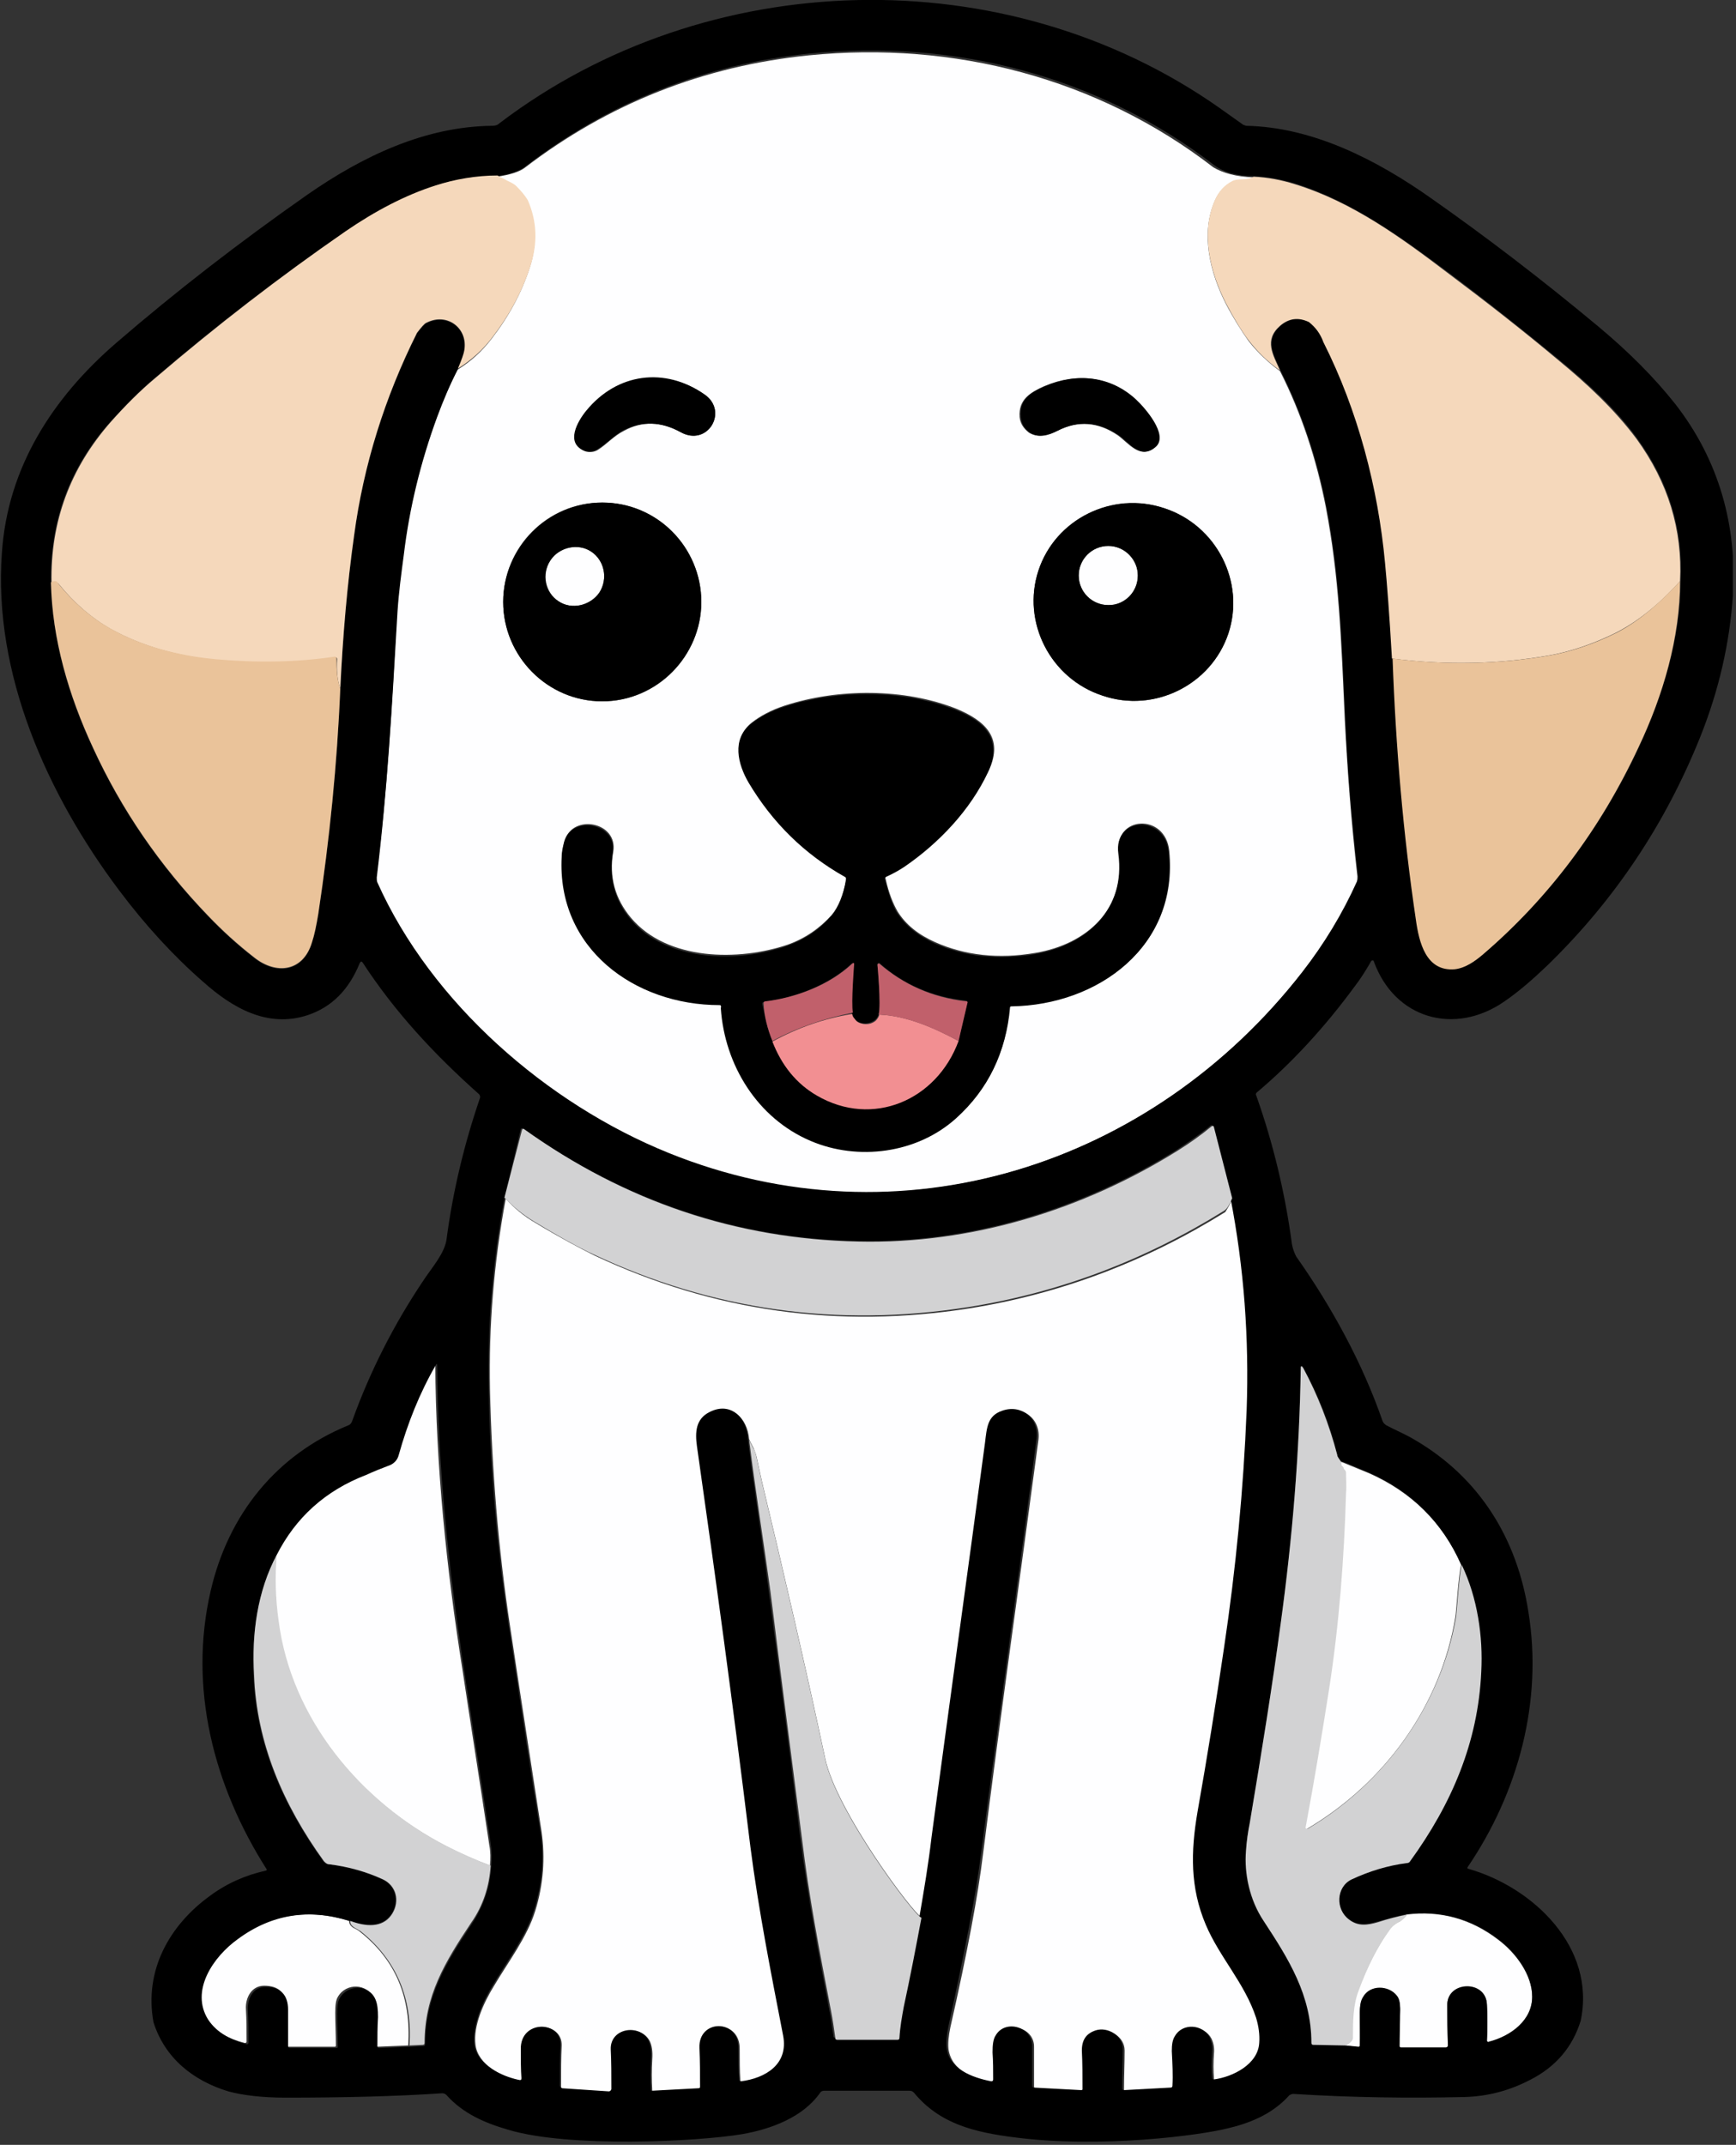 <svg width="276" height="341" viewBox="0 0 276 341" fill="none" xmlns="http://www.w3.org/2000/svg">
<rect x="0" y="0" width="276" height="341" fill="#333333" stroke="none"/>
<g clip-path="url(#clip0_33_1087)">
<path d="M199.3 28.2C198.8 28.5 198.2 28.6 197.6 28.6C196.8 28.6 196.3 28.7 195.9 28.9C194.7 29.5 193.8 30.5 193.2 31.8C190.8 37.1 192.4 43.4 194.9 48.3C196.1 50.6 197.3 52.5 198.5 54.2C199.9 56 201.6 57.6 203.5 59C206.9 65.7 209.3 73 210.8 80.7C212.9 91.8 213.2 101.2 213.8 114.4C214.2 122.2 214.8 130.5 215.8 139.3C215.8 139.6 215.8 139.9 215.7 140.2C213.4 145.3 210.5 150.1 207 154.6C183 185.4 143 198.3 106.2 183.4C86.9 175.6 68.5 159.6 59.9 140.4C59.8 140.1 59.7 139.9 59.8 139.6C61.6 125.5 62.3 112.7 63.1 97.3C63.3 94.3 63.7 91.2 64.1 88.3C65 80.8 66.8 73.5 69.4 66.4C70.4 63.7 71.5 61.2 72.7 58.8C74.8 57.5 76.6 55.9 78.2 53.8C80.9 50.3 82.9 46.6 84.2 42.6C85.4 38.9 85.3 35.3 83.8 32C83.3 31.2 82.7 30.5 82 29.8C81.7 29.5 81.2 29.2 80.5 28.9C80 28.7 79.5 28.4 79 28.1C81.1 27.8 82.6 27.3 83.4 26.7C96.7 16.5 111.8 10.5 128.6 8.8C151.6 6.5 174.5 12.4 192.9 26.6C194.4 27.5 196.5 28.1 199.3 28.2ZM168.1 68.5C171.4 66.8 174.6 67.1 177.7 69.2C179.4 70.4 181.3 73.2 183.6 71C185.6 69.1 181.8 64.8 180.4 63.5C176.4 59.8 171.2 59.2 166 61.4C163.8 62.4 161.9 63.5 162.1 66.3C162.2 67.3 162.7 68.1 163.6 68.8C165.1 69.7 166.7 69.1 168.1 68.5ZM108.2 68.7C112.5 71.1 115.8 65.4 112.1 62.8C105.8 58.4 98.2 59.4 93.3 65.4C91.9 67.1 90 70.4 92.9 71.7C93.6 72 94.5 71.9 95.1 71.5C96.5 70.6 97.6 69.3 99.2 68.5C102.1 66.9 105.1 67 108.2 68.7ZM111.5 95.7C111.5 87.1 104.4 79.9 95.7 79.9C87 79.9 80 87 80 95.7C80 104.4 87.1 111.5 95.8 111.5C104.5 111.5 111.5 104.3 111.5 95.7ZM195.3 100.7C198 92.5 193.4 83.5 185.1 80.8C176.8 78.1 167.8 82.5 165.1 90.7C162.4 98.9 167 107.9 175.3 110.6C183.5 113.4 192.5 108.9 195.3 100.7ZM114.7 160.1C115.3 169.2 120.5 177.7 129 181.2C136.6 184.4 145.9 183.2 152.1 177.6C157.1 173 160 167.2 160.6 160.1C160.6 159.9 160.7 159.9 160.9 159.8C174.8 159.6 187.4 150.4 185.9 135.3C185.3 129.2 177.1 129.7 177.9 135.5C179.1 144.4 172.9 150.1 164.6 151.5C158.8 152.5 153.4 151.9 148.7 149.8C146 148.6 144 147 142.7 144.9C142 143.7 141.3 142 140.8 139.7C140.7 139.5 140.8 139.3 141 139.2C142 138.8 143 138.2 143.9 137.6C149.2 133.9 154.3 128.6 157.2 122.5C159.7 117.2 156.4 114.5 152.1 112.7C143.8 109.4 133.3 109.4 124.7 112.2C122.6 112.9 120.9 113.8 119.5 114.9C116.4 117.4 117.4 121.4 119.1 124.2C122.9 130.6 128 135.6 134.4 139.2C134.6 139.3 134.6 139.4 134.6 139.6C134.1 142.2 133.3 144.2 132.2 145.5C130.3 147.6 128 149.2 125.2 150.2C117.5 152.8 106.1 152.8 100.3 145.9C97.8 142.9 96.8 139.4 97.5 135.4C98.3 130.7 91.1 129.3 89.8 133.6C89.6 134.4 89.4 135.2 89.4 136C88.6 150.6 101 159.6 114.5 159.6C114.6 159.8 114.7 159.9 114.7 160.1Z" fill="#FEFEFF"/>
<path d="M88.8 95.6C86.7 94.2 86.1 91.3 87.5 89.1C88.9 86.9 91.9 86.3 94 87.7C96.1 89.1 96.7 92 95.3 94.2C93.8 96.3 90.9 97 88.8 95.6Z" fill="#FEFEFF"/>
<path d="M180.9 91.5C180.9 94.1 178.8 96.2 176.2 96.2C173.6 96.2 171.5 94.1 171.5 91.5C171.5 88.9 173.6 86.8 176.2 86.8C178.8 86.8 180.9 89 180.9 91.5Z" fill="#FEFEFF"/>
<path d="M195.9 190.5C198.1 201.7 198.9 213 198.5 224.4C198 236.9 196.8 249.5 194.9 262.2C193.6 271.1 192.2 279.7 190.7 288.2C189.6 294.5 189.5 300.3 192 306.2C194.2 311.4 198.2 315.6 200 321C200.4 322.3 200.6 323.6 200.5 325C200.3 328.4 196.2 330.3 193.3 330.8C193.1 330.8 193 330.7 193 330.5C192.9 329.2 192.9 327.9 193 326.5C193.1 325.5 192.9 324.7 192.6 324.1C191.5 322 188.3 321.8 187.1 323.9C186.7 324.5 186.6 325.3 186.6 326.3C186.7 328.3 186.7 330.1 186.7 331.8C186.7 332 186.6 332.1 186.4 332.1L179 332.5C178.8 332.5 178.7 332.4 178.7 332.2C178.7 330.1 178.8 328 178.8 326C178.8 323.8 176.4 322.4 174.5 323C173 323.5 172.3 324.6 172.3 326.2C172.4 328.3 172.4 330.3 172.4 332.3C172.4 332.5 172.3 332.5 172.2 332.5L164.7 332.1C164.5 332.1 164.5 332 164.4 331.8C164.4 330 164.4 327.9 164.4 325.5C164.5 322.3 160.1 321.2 158.6 323.8C158.2 324.5 158.1 325.4 158.1 326.5C158.2 327.9 158.2 329.4 158.2 330.8C158.2 331 158.1 331.1 157.9 331.1C154.8 330.6 151.3 329.2 150.8 325.8C150.7 324.9 150.8 323.7 151.1 322.3C153.8 310.4 155.5 301.3 156.3 294.7C159.1 272.4 162.2 250.7 165.1 228.9C165.5 225.6 162.7 223.4 159.6 224.5C157.3 225.3 157.2 227.1 156.9 229.6C154 250.5 151.2 271.4 148.4 292.3C147.8 296.6 147.2 300.7 146.5 304.8C145.4 304.5 133 288 131.2 279.6C128 264.6 124.6 250 121.2 235.8C120.9 234.5 120.6 233.1 120.3 231.7C120.2 231.2 120 230.7 119.8 230.2C119.6 229.8 119.3 229.3 119.1 228.8C118.8 225.4 116.3 223 113 224.6C110.8 225.7 110.7 227.8 111 230C114 251.1 116.6 270 119.5 293.7C120.7 303.7 122.8 313.9 124.7 323.7C125.6 328.2 121.9 330.5 118 331C117.8 331 117.7 330.9 117.7 330.7C117.6 329.2 117.6 327.5 117.6 325.8C117.7 321 111.2 321.1 111.4 325.7C111.5 328 111.5 330 111.5 331.9C111.5 332 111.4 332.1 111.3 332.1L103.8 332.5C103.7 332.5 103.7 332.4 103.7 332.4C103.6 330.7 103.6 329.1 103.7 327.4C103.8 326.1 103.6 325.1 103.3 324.5C101.9 321.8 97.2 322.5 97.3 325.9C97.3 327.9 97.4 330 97.4 332.2C97.4 332.4 97.2 332.6 97 332.6L89.5 332.1C89.3 332.1 89.2 331.9 89.2 331.7C89.2 329.4 89.2 327.2 89.3 325.2C89.4 321.3 82.9 321.2 83 325.9C83 327.6 83.1 329.1 83.1 330.5C83.1 330.7 83 330.8 82.8 330.8C79.8 330.2 76 328.3 75.6 325.1C75.2 322.1 76.9 318.4 78.5 315.8C80.8 311.9 83.8 308 85.1 303.8C86.4 299.6 86.7 295.4 86.1 291.2C84.5 280.8 82.8 269.9 81.1 258.6C79.2 246.1 78.2 233.5 77.9 220.9C77.7 210.9 78.5 200.8 80.4 190.6C81.7 192 83.2 193.3 85.1 194.4C88.9 196.7 92.1 198.4 94.5 199.6C113.4 208.5 133.3 211.3 154.2 208C168.6 205.7 182.1 200.6 194.8 192.7C195.1 192.2 195.6 191.5 195.9 190.5Z" fill="#FEFEFF"/>
<path d="M77.9 296.6C75.5 295.7 73.2 294.7 70.9 293.5C57.3 286.5 46.2 273.3 44.2 257.7C43.7 254.2 43.7 250.7 43.9 247.2C47 241.3 51.6 236.9 57.9 234.2C59.2 233.6 60.5 233.1 61.8 232.6C62.5 232.3 62.9 231.8 63.1 231C64.5 225.9 66.5 221.2 69 216.7C69.1 216.4 69.2 216.5 69.2 216.8C69.3 233.1 71 249.5 73.5 265.3C74.9 274.6 76.4 284 77.8 293.4C78 294.4 78 295.5 77.9 296.6Z" fill="#FEFEFF"/>
<path d="M213.2 232.4C214.7 233 216.1 233.6 217.6 234.2C224.4 237.2 229.4 242.1 232.3 248.8C231.9 250.2 231.5 256.5 231.4 257C229.1 271.1 220.2 283.4 207.9 290.7C207.6 290.9 207.5 290.8 207.5 290.4C208.9 282.9 210.1 275.6 211.2 268.6C212.8 258.3 213.6 247.8 213.9 237.4C213.9 236.3 213.9 235.2 213.9 234.1C213.9 233.9 213.8 233.8 213.7 233.7C213.6 233.6 213.5 233.4 213.5 233.3C213.5 233.3 213.4 233.2 213.2 233C213.2 232.8 213.2 232.6 213.2 232.4Z" fill="#FEFEFF"/>
<path d="M55.5 305.4C55.5 305.8 55.7 306.2 56.2 306.5C56.8 306.8 57.1 307 57.2 307.1C62.9 311.6 65.4 317.6 64.9 325.2L60 325.4C59.8 325.4 59.7 325.3 59.7 325.1C59.7 323.7 59.7 322.2 59.8 320.5C59.9 319.3 59.7 318.4 59.4 317.7C58.4 315.3 55 315.2 53.7 317.5C53.4 318 53.3 318.8 53.3 320C53.3 321.7 53.4 323.5 53.4 325.2C53.4 325.4 53.3 325.4 53.2 325.4H45.8C45.6 325.4 45.5 325.3 45.5 325.1C45.5 323.3 45.5 321.3 45.5 319.3C45.5 316.9 44.4 315.7 42 315.7C40 315.7 39 317.6 39.1 319.4C39.2 321.2 39.2 322.9 39.2 324.6C39.2 324.7 39.1 324.8 39 324.8C39 324.8 39 324.8 38.9 324.8C36.5 324.2 34.1 323 32.8 320.9C29.9 316.3 33.6 310.9 37.5 308.1C43.1 304.3 49.1 303.4 55.5 305.4Z" fill="#FEFEFF"/>
<path d="M213.9 325.2C214.6 324.8 215 324.4 215 324C215 321.5 215 318.8 215.9 316.5C217.3 312.8 218.9 309.6 220.8 306.9C221.2 306.3 221.8 305.8 222.5 305.5C222.7 305.4 223.6 304.6 223.6 304.4C229 303.7 233.9 305.1 238.2 308.4C241 310.5 243.6 314 243.6 317.5C243.6 321.4 240.2 323.8 236.7 324.7C236.5 324.7 236.4 324.6 236.4 324.5C236.5 322.5 236.5 320.6 236.4 318.8C236.3 314.8 230 315 230.1 318.9C230.1 321.1 230.2 323.2 230.2 325.3C230.2 325.4 230.1 325.6 229.9 325.6H222.7C222.6 325.6 222.5 325.5 222.5 325.4C222.5 323.8 222.5 321.8 222.6 319.5C222.6 318.6 222.4 317.9 222.1 317.4C220.8 315.7 217.8 315.6 216.7 317.6C216.4 318.2 216.2 319 216.2 320C216.2 321.8 216.3 323.6 216.2 325.3C216.2 325.4 216.1 325.5 216 325.5L213.9 325.2Z" fill="#FEFEFF"/>
<path d="M251.3 321.3C250 325.5 247.3 328.6 243.4 330.6C240 332.4 236.5 333.3 232.8 333.4C224.1 333.6 215.1 333.5 205.6 332.9C205.4 332.9 205.2 333 205 333.1C202.5 335.9 199.2 337.4 195.5 338.3C191 339.5 174.9 341.6 161.2 339.8C155 339 149.4 337.7 145.3 332.7C145.1 332.5 144.9 332.4 144.6 332.4H131C130.8 332.4 130.5 332.5 130.4 332.7C127.7 336.6 122.6 338.5 118 339.3C110.9 340.5 90.4 341.5 80.8 338.6C77 337.5 73.6 336 71 333.1C70.8 332.9 70.6 332.8 70.3 332.8C62.8 333.3 54.5 333.5 45.4 333.5C41.6 333.5 38.5 333.1 36.3 332.5C30.7 330.8 26.2 327.2 24.4 321.5C22.9 313.3 26.9 306.1 33.4 301.4C36.1 299.4 39.1 298.1 42.3 297.4L42.4 297.3C42.4 297.3 42.4 297.3 42.4 297.2C34 284 29.9 268.4 33.5 252.9C36.3 240.8 43.9 231.3 55.4 226.6C55.7 226.5 55.9 226.2 56 225.9C58.8 218.1 62.6 210.6 67.3 203.6C68.6 201.6 70.7 199.3 71 197C72 189.4 73.8 181.9 76.3 174.6C76.4 174.4 76.3 174.2 76.2 174C69 167.6 62.8 160.9 57.7 153.1C57.5 152.8 57.4 152.8 57.2 153.1C55.5 157.3 52.8 160.1 48.9 161.4C42.5 163.5 36.9 160.2 32.3 156.1C27.6 152 23.1 147.1 18.9 141.5C7.5 126.3 -1.1 107.1 0.3 87.9C1.2 74.4 8.3 63.3 18.5 54.5C28 46.3 38.1 38.5 48.8 31C57.7 24.8 67.6 20.1 78.3 20C78.7 20 79.1 19.9 79.4 19.6C112.4 -5.5 159.9 -6.7 193.8 17.1C195.1 18 196.3 18.9 197.6 19.8C197.7 19.9 197.9 19.9 198.1 20C208.8 20.2 219 25.5 227.5 31.5C236.2 37.6 245.1 44.4 254.1 51.9C258.9 55.9 263 60 266.4 64.3C273.3 73.2 276.2 83.6 275.5 94.7C275 102.2 273.3 109.7 270.3 117.2C264.8 130.9 256.8 143 246 153.5C243.7 155.7 241.4 157.7 239.2 159.2C231.3 164.7 221.7 162 218.4 152.8C218.4 152.7 218.3 152.7 218.2 152.7C218.1 152.7 218.1 152.7 218 152.8C217.2 154.2 216.4 155.5 215.4 156.8C210.7 163.2 205.5 168.9 199.8 173.7C199.7 173.8 199.6 174 199.7 174.1C202.4 181.7 204.3 189.6 205.4 197.8C205.5 198.4 205.8 199.3 206.1 199.8C211.8 207.9 216.6 216.7 219.8 225.9C219.9 226.2 220.1 226.4 220.4 226.6C221.9 227.4 223.4 228 224.9 228.9C235.2 234.9 241.2 244.6 243 256.3C245.3 270.5 241.4 285 233.3 296.9C233.3 297 233.3 297.1 233.4 297.1C243.7 300 253.8 309.6 251.3 321.3ZM79 28C75.5 28 72.2 28.5 69.1 29.6C64.4 31.2 59.6 33.6 54.8 36.9C44.4 44 34.3 51.8 24.6 60.1C22.2 62.1 19.9 64.5 17.5 67.1C11 74.4 7.9 83 8.1 92.7C8.3 101.7 10.9 110.7 14.8 119C19.3 128.8 25.4 137.7 33.1 145.7C35.3 148 37.7 150.2 40.4 152.3C43.9 155.1 48.2 154.6 49.6 149.9C50 148.7 50.3 147.2 50.6 145.4C52.4 133.5 53.6 121.5 54.1 109.6C54.5 101.1 55.2 93 56.3 85.2C57.8 73.9 61.2 63.2 66.3 53C67 52.1 67.5 51.5 67.8 51.4C71.1 49.7 74.5 52.3 73.8 55.9C73.7 56.4 73.4 57.3 72.8 58.7C71.6 61 70.5 63.6 69.5 66.3C66.9 73.4 65.1 80.7 64.2 88.2C63.8 91.2 63.4 94.2 63.2 97.2C62.3 112.7 61.6 125.4 59.9 139.5C59.9 139.8 59.9 140.1 60 140.3C68.6 159.5 87 175.5 106.3 183.3C143.1 198.2 183.1 185.4 207.1 154.5C210.6 150 213.5 145.2 215.8 140.1C215.9 139.8 216 139.5 215.9 139.2C214.9 130.4 214.2 122.1 213.9 114.3C213.3 101.2 213 91.7 210.9 80.6C209.4 72.9 207 65.7 203.6 58.9C202.5 56.4 201 54.1 203.6 51.8C205 50.6 206.5 50.4 208.2 51.2C209.2 52 210 53.1 210.6 54.3C216 65.3 219.2 77.6 220.4 89.4C220.7 92.6 221.1 97.7 221.5 104.6C222 118.7 223.2 132.5 225.2 146.1C225.7 149.7 226.9 154.4 231.4 154C233 153.9 234.6 152.8 235.8 151.7C246.2 142.8 254.5 131.8 260.6 118.7C264.4 110.5 267.2 101.3 267.2 92.3C267.6 84.1 265.3 76.6 260.3 69.7C256.9 65 252.5 61 247.9 57.2C242.2 52.5 236.4 47.9 230.4 43.4C222.9 37.8 215.1 32.1 206 29.2C203.7 28.5 201.5 28.1 199.4 28C196.7 28 194.6 27.4 193.1 26.3C174.7 12.1 151.8 6.2 128.8 8.5C112 10.2 96.9 16.2 83.6 26.4C82.6 27.2 81.1 27.7 79 28ZM80.2 190.5C78.3 200.7 77.5 210.8 77.7 220.8C77.9 233.4 79 246 80.9 258.5C82.6 269.8 84.2 280.7 85.9 291.1C86.6 295.3 86.2 299.5 84.9 303.7C83.6 307.9 80.6 311.8 78.3 315.7C76.7 318.3 75.1 322 75.4 325C75.8 328.2 79.6 330.1 82.6 330.7C82.8 330.7 82.9 330.7 82.9 330.4C82.8 329 82.8 327.5 82.8 325.8C82.7 321.1 89.2 321.2 89.1 325.1C89 327.1 89 329.3 89 331.6C89 331.8 89.2 331.9 89.3 332L96.8 332.5C97 332.5 97.2 332.3 97.2 332.1C97.2 329.9 97.2 327.8 97.1 325.8C97 322.4 101.7 321.7 103.1 324.4C103.4 325.1 103.6 326 103.5 327.3C103.4 329 103.4 330.6 103.5 332.3C103.5 332.4 103.6 332.4 103.6 332.4L111.1 332C111.2 332 111.3 331.9 111.3 331.8C111.3 330 111.3 327.9 111.2 325.6C111 321 117.5 320.9 117.4 325.7C117.4 327.4 117.4 329 117.5 330.6C117.5 330.8 117.6 330.9 117.8 330.9C121.7 330.4 125.4 328.2 124.5 323.6C122.6 313.8 120.6 303.7 119.3 293.6C116.4 269.9 113.8 251 110.8 229.9C110.5 227.7 110.6 225.6 112.8 224.5C116.1 222.8 118.7 225.3 118.9 228.7C119.9 236.8 121.2 244.9 122.2 252.8C123.9 265.7 125.6 278.8 127.2 292C128.4 301.2 130 309.9 131.8 319.3C132.1 320.8 132.3 322.3 132.5 323.7C132.5 323.9 132.6 324 132.8 324H142.4C142.6 324 142.7 323.9 142.7 323.7C142.8 322 143 320.4 143.4 318.7C144.4 314.1 145.3 309.4 146.2 304.6C146.9 300.5 147.6 296.4 148.1 292.1C150.9 271.2 153.8 250.3 156.6 229.4C156.9 226.9 157 225.1 159.3 224.3C162.3 223.2 165.2 225.4 164.8 228.7C162 250.5 158.9 272.2 156 294.5C155.2 301 153.4 310.2 150.8 322.1C150.5 323.5 150.4 324.7 150.5 325.6C150.9 328.9 154.5 330.3 157.6 330.9C157.8 330.9 157.9 330.8 157.9 330.6C157.9 329.2 157.9 327.7 157.8 326.3C157.8 325.1 157.9 324.2 158.3 323.6C159.8 321 164.1 322.2 164.1 325.3C164.1 327.7 164.1 329.8 164.1 331.6C164.1 331.8 164.2 331.9 164.4 331.9L171.9 332.3C172.1 332.3 172.1 332.2 172.1 332.1C172.1 330.1 172.1 328 172 326C172 324.3 172.7 323.3 174.2 322.8C176.1 322.2 178.5 323.6 178.5 325.8C178.5 327.8 178.4 329.9 178.4 332C178.4 332.2 178.5 332.3 178.7 332.3L186.1 331.9C186.3 331.9 186.4 331.8 186.4 331.6C186.5 329.9 186.4 328.1 186.3 326.1C186.3 325.1 186.4 324.3 186.8 323.7C188 321.6 191.2 321.8 192.3 323.9C192.6 324.5 192.8 325.3 192.7 326.3C192.6 327.7 192.6 329 192.7 330.3C192.7 330.5 192.8 330.6 193 330.6C196 330.2 200 328.2 200.2 324.8C200.3 323.5 200.1 322.1 199.7 320.8C197.9 315.3 193.9 311.2 191.7 306C189.2 300.1 189.3 294.4 190.4 288C191.9 279.5 193.3 270.9 194.6 262C196.5 249.3 197.7 236.7 198.2 224.2C198.6 212.8 197.8 201.6 195.6 190.3L192.8 179.1C192.8 179 192.7 178.9 192.6 178.9C192.5 178.9 192.5 178.9 192.4 179C190.7 180.4 188.9 181.6 187.1 182.8C171.9 192.3 154.1 197.7 136.3 197.3C117 196.9 99.3 190.9 83.1 179.4C83 179.3 82.9 179.4 82.8 179.5L80.2 190.5ZM44 247.2C41 252.9 40 259.7 40.3 266.3C40.7 277.1 44.9 286.9 51.4 295.9C51.6 296.2 51.9 296.4 52.3 296.4C55.4 296.8 58.2 297.6 60.8 298.8C62.9 299.8 63.5 302.2 62.3 304.2C61.1 306.1 58.8 306.5 55.6 305.4C49.2 303.4 43.2 304.3 37.8 308.3C33.9 311.1 30.2 316.5 33.1 321.1C34.5 323.2 36.8 324.4 39.2 325C39.2 325 39.2 325 39.3 325C39.4 325 39.5 324.9 39.5 324.8C39.5 323.1 39.5 321.4 39.4 319.6C39.3 317.7 40.3 315.8 42.3 315.9C44.6 315.9 45.8 317.2 45.8 319.5C45.8 321.5 45.8 323.5 45.8 325.3C45.8 325.5 45.9 325.6 46.1 325.6H53.5C53.7 325.6 53.7 325.5 53.7 325.4C53.7 323.7 53.6 321.9 53.6 320.2C53.6 319 53.7 318.2 54 317.7C55.3 315.4 58.7 315.5 59.7 317.9C60 318.6 60.1 319.5 60.1 320.7C60 322.3 60 323.8 60 325.3C60 325.5 60.1 325.6 60.3 325.6L65.2 325.4L67.3 325.3C67.5 325.3 67.6 325.2 67.6 325C67.6 317.5 70.8 312.2 75 305.9C76.8 303.2 77.9 300.1 78.1 296.8C78.2 295.8 78.2 294.7 78.1 293.7C76.7 284.3 75.2 274.9 73.8 265.6C71.4 249.8 69.6 233.4 69.5 217.1C69.5 216.8 69.4 216.8 69.3 217C66.7 221.5 64.8 226.3 63.4 231.3C63.2 232.1 62.7 232.6 62.1 232.9C60.8 233.4 59.5 233.9 58.2 234.5C51.7 237 47 241.3 44 247.2ZM213.9 325.2L216 325.4C216.1 325.4 216.2 325.3 216.2 325.2C216.2 323.5 216.2 321.8 216.2 319.9C216.2 318.9 216.3 318.1 216.7 317.5C217.8 315.5 220.8 315.6 222.1 317.3C222.5 317.8 222.6 318.5 222.6 319.4C222.6 321.7 222.5 323.7 222.5 325.3C222.5 325.4 222.6 325.5 222.7 325.5H229.9C230 325.5 230.2 325.4 230.2 325.2C230.1 323.1 230.1 321 230.1 318.8C230 314.9 236.3 314.7 236.4 318.7C236.5 320.5 236.5 322.4 236.4 324.4C236.4 324.6 236.6 324.7 236.7 324.6C240.2 323.7 243.6 321.2 243.6 317.4C243.6 313.9 241 310.4 238.2 308.3C233.9 305 229 303.7 223.6 304.3C222.1 304.7 220.5 305.1 219 305.5C217.3 306 215.9 306.2 214.4 305.1C212.2 303.4 212.2 299.9 214.8 298.7C217.5 297.4 220.5 296.6 223.6 296.1C223.8 296.1 224 296 224.1 295.8C230.8 286.7 235 276.8 235.4 265.7C235.6 260.1 234.7 253.8 232.3 248.7C229.3 242 224.4 237.1 217.6 234.1C216.1 233.5 214.7 232.8 213.2 232.3C212.8 231.9 212.6 231.6 212.6 231.3C211.4 226.4 209.6 221.8 207.2 217.5C207 217 206.8 217.1 206.8 217.6C206.6 230.8 205.5 244.4 203.6 258.2C202.3 267.9 200.6 278.4 198.7 289.8C198.4 291.3 198.2 292.8 198.1 294.2C197.7 298 198.7 302.2 200.9 305.4C204.9 311.5 208.4 317.1 208.5 324.8C208.5 325 208.6 325.1 208.8 325.1L213.9 325.2Z" fill="black"/>
<path d="M168.1 68.5C166.8 69.2 165.1 69.7 163.8 68.8C162.9 68.2 162.4 67.4 162.3 66.3C162 63.5 164 62.3 166.2 61.4C171.3 59.2 176.6 59.8 180.6 63.5C182 64.8 185.8 69.1 183.8 71C181.4 73.2 179.6 70.4 177.9 69.2C174.6 67 171.4 66.8 168.1 68.5Z" fill="black"/>
<path d="M108.2 68.7C105.1 67 102.1 66.9 99.1 68.4C97.6 69.2 96.5 70.5 95 71.4C94.4 71.8 93.5 71.9 92.8 71.6C89.9 70.4 91.8 67 93.2 65.3C98.1 59.3 105.7 58.3 112 62.7C115.9 65.4 112.5 71.1 108.2 68.7Z" fill="black"/>
<path d="M111.5 95.7C111.5 104.3 104.4 111.5 95.7 111.5C87 111.5 80 104.3 80 95.7C80 87.1 87.1 79.9 95.8 79.9C104.5 79.9 111.5 87 111.5 95.7ZM88.8 95.6C90.9 97 93.9 96.3 95.3 94.2C96.7 92 96.1 89.1 94 87.7C91.9 86.3 88.9 87 87.5 89.1C86 91.3 86.6 94.2 88.8 95.6Z" fill="black"/>
<path d="M195.3 100.7C192.6 108.9 183.5 113.4 175.3 110.6C167 107.9 162.4 98.9 165.1 90.7C167.8 82.5 176.9 78 185.1 80.8C193.4 83.5 198 92.5 195.3 100.7ZM180.9 91.5C180.9 88.9 178.8 86.8 176.2 86.8C173.6 86.8 171.5 88.9 171.5 91.5C171.5 94.1 173.6 96.2 176.2 96.2C178.8 96.3 180.9 94.1 180.9 91.5Z" fill="black"/>
<path d="M114.4 159.8C100.9 159.8 88.5 150.8 89.3 136.2C89.3 135.4 89.5 134.6 89.7 133.8C91 129.5 98.2 130.9 97.4 135.6C96.8 139.6 97.7 143.1 100.2 146.1C105.9 153 117.4 153.1 125.1 150.4C127.9 149.4 130.2 147.9 132.1 145.7C133.3 144.4 134.1 142.4 134.5 139.8C134.5 139.6 134.5 139.5 134.3 139.4C127.9 135.8 122.8 130.8 119 124.4C117.3 121.5 116.3 117.5 119.4 115.1C120.8 114 122.5 113.1 124.6 112.4C133.2 109.6 143.7 109.6 152 112.9C156.3 114.6 159.5 117.4 157.1 122.7C154.3 128.8 149.2 134.1 143.8 137.8C142.9 138.4 142 138.9 140.9 139.4C140.7 139.5 140.6 139.7 140.7 139.9C141.3 142.2 141.9 144 142.6 145.1C143.9 147.1 145.8 148.7 148.6 150C153.4 152.1 158.7 152.7 164.5 151.7C172.8 150.3 179 144.6 177.8 135.7C177 129.9 185.2 129.4 185.8 135.5C187.3 150.5 174.6 159.8 160.8 160C160.6 160 160.5 160.1 160.5 160.3C159.9 167.4 157.1 173.2 152 177.8C145.8 183.4 136.4 184.6 128.9 181.4C120.4 177.8 115.2 169.3 114.6 160.3C114.7 159.9 114.6 159.8 114.4 159.8ZM122.8 165.5C124.2 169.4 126.6 172.2 129.9 174.1C138.7 179.2 149 174.9 152.4 165.4L153.8 159.4C153.8 159.2 153.8 159.1 153.6 159.1C148.2 158.5 143.6 156.5 139.8 153.1H139.7C139.6 153.1 139.5 153.2 139.5 153.3C139.5 153.3 140.1 159.6 139.7 161.2C139.5 162.1 138.5 162.8 137.2 162.7C136.3 162.6 135.6 161.9 135.4 161.1C135.1 159.5 135.6 153.4 135.6 153.4C135.6 153.1 135.5 153.1 135.3 153.3C131.7 156.6 126.5 158.6 121.5 159.3C121.3 159.3 121.2 159.4 121.2 159.6C121.6 161.6 122 163.6 122.8 165.5Z" fill="black"/>
<path fill-rule="evenodd" clip-rule="evenodd" d="M66.3 52.9C61.2 63.1 57.8 73.9 56.3 85.1C55.2 92.9 54.5 101.1 54.1 109.5C53.6 108.1 53.5 106.5 53.6 104.8C53.6 104.6 53.5 104.5 53.3 104.5C47.2 105.4 40.9 105.5 34.3 104.9C28 104.3 22.5 102.7 17.6 100C14.6 98.3 11.8 95.9 9.3 92.8C9.2 92.7 9 92.6 8.9 92.5C8.7 92.5 8.4 92.5 8.2 92.7C8 82.9 11.2 74.4 17.6 67.1C19.9 64.5 22.3 62.1 24.7 60.1C34.4 51.8 44.5 44 54.9 36.8C59.7 33.5 64.5 31 69.2 29.5C72.3 28.5 75.7 27.9 79.1 27.9C79.6 28.2 80.1 28.4 80.6 28.7C81.2 29 81.7 29.2 82.1 29.6C82.8 30.3 83.4 31 83.9 31.8C85.4 35.2 85.5 38.7 84.3 42.4C83 46.4 81 50.1 78.3 53.6C76.8 55.6 74.9 57.3 72.8 58.6C73.4 57.2 73.7 56.3 73.8 55.8C74.5 52.2 71.1 49.6 67.8 51.3C67.5 51.4 67 52 66.3 52.9Z" fill="#F5D8BB"/>
<path fill-rule="evenodd" clip-rule="evenodd" d="M208.1 51.2C206.4 50.4 204.9 50.6 203.5 51.8C200.9 54.1 202.4 56.4 203.5 58.9C201.5 57.5 199.9 55.9 198.5 54.1C197.3 52.5 196.1 50.5 194.9 48.2C192.4 43.3 190.8 37 193.2 31.7C193.8 30.4 194.7 29.4 195.9 28.8C196.2 28.6 196.8 28.5 197.6 28.5C198.2 28.5 198.8 28.4 199.3 28.1C201.5 28.2 203.7 28.6 205.9 29.3C215 32.1 222.8 37.8 230.3 43.5C236.3 48 242.2 52.6 247.8 57.3C252.3 61 256.7 65.1 260.2 69.8C265.2 76.7 267.5 84.2 267.1 92.4C263.6 96.3 260.1 99 256.7 100.7C253.2 102.4 249.7 103.6 246.3 104.2C238.3 105.6 230 105.8 221.3 104.7C220.9 97.7 220.5 92.6 220.2 89.5C219.1 77.6 215.9 65.3 210.4 54.4C209.9 53 209.1 52 208.1 51.2Z" fill="#F5D8BB"/>
<path d="M195.9 190.5C195.5 191.5 195.1 192.2 194.6 192.5C181.9 200.4 168.4 205.5 154 207.8C133.1 211.1 113.2 208.3 94.3 199.4C91.9 198.3 88.7 196.5 84.9 194.2C83.1 193.1 81.5 191.8 80.2 190.4L83 179.6C83.1 179.5 83.2 179.4 83.3 179.5C99.5 191.1 117.2 197 136.5 197.4C154.4 197.8 172.1 192.4 187.3 182.9C189.2 181.7 190.9 180.5 192.6 179.1C192.6 179.1 192.7 179 192.8 179C192.9 179 193 179.1 193 179.2L195.9 190.5Z" fill="#D2D2D3"/>
<path d="M213.2 232.4C213.2 232.7 213.2 232.9 213.3 233C213.5 233.2 213.6 233.3 213.6 233.3C213.6 233.5 213.7 233.6 213.8 233.7C213.9 233.8 214 234 214 234.1C214 235.2 214.1 236.3 214 237.4C213.7 247.8 212.9 258.3 211.3 268.6C210.2 275.6 209 282.9 207.6 290.4C207.5 290.8 207.7 290.8 208 290.7C220.2 283.4 229.1 271.1 231.5 257C231.6 256.4 232 250.1 232.4 248.8C234.9 254 235.8 260.2 235.5 265.8C235 277 230.8 286.8 224.2 295.9C224.1 296.1 223.9 296.2 223.7 296.2C220.6 296.6 217.7 297.5 214.9 298.8C212.4 300 212.3 303.6 214.5 305.2C215.9 306.3 217.4 306.1 219.1 305.6C220.6 305.1 222.1 304.7 223.7 304.4C223.7 304.6 222.8 305.4 222.6 305.5C221.9 305.8 221.3 306.3 220.9 306.9C219 309.5 217.4 312.7 216 316.5C215.1 318.8 215.1 321.5 215.1 324C215.1 324.4 214.7 324.8 214 325.2L208.8 325.1C208.6 325.1 208.5 325 208.5 324.8C208.5 317.2 204.9 311.5 200.9 305.4C198.7 302.1 197.8 297.9 198.1 294.2C198.2 292.7 198.4 291.3 198.7 289.8C200.6 278.5 202.3 267.9 203.6 258.2C205.5 244.4 206.6 230.8 206.8 217.6C206.8 217.1 206.9 217.1 207.2 217.5C209.5 221.8 211.3 226.4 212.6 231.3C212.6 231.6 212.9 231.9 213.2 232.4Z" fill="#D2D2D3"/>
<path d="M119.1 228.9C119.3 229.4 119.6 229.9 119.8 230.3C120.1 230.8 120.2 231.3 120.3 231.8C120.6 233.2 120.9 234.6 121.2 235.9C124.6 250.1 128 264.7 131.2 279.7C133 288.1 145.4 304.6 146.5 304.9C145.6 309.7 144.7 314.4 143.7 319C143.4 320.6 143.1 322.3 143 324C143 324.2 142.9 324.3 142.7 324.3H133.1C132.9 324.3 132.8 324.2 132.8 324C132.6 322.6 132.4 321.1 132.1 319.6C130.3 310.3 128.6 301.5 127.5 292.3C125.8 279.1 124.1 266 122.5 253.1C121.4 245.1 120.1 237 119.1 228.9Z" fill="#D2D2D3"/>
<path d="M44 247.2C43.7 250.7 43.8 254.2 44.3 257.7C46.3 273.3 57.4 286.5 71 293.5C73.2 294.6 75.6 295.7 78 296.6C77.8 299.9 76.8 303 74.9 305.7C70.7 312 67.5 317.3 67.5 324.8C67.5 325 67.4 325.1 67.2 325.1L65.1 325.2C65.6 317.7 63 311.6 57.4 307.1C57.3 307 56.9 306.8 56.4 306.5C55.9 306.2 55.6 305.8 55.7 305.4C58.9 306.6 61.2 306.2 62.4 304.2C63.6 302.2 63 299.8 60.9 298.8C58.3 297.6 55.5 296.8 52.4 296.4C52 296.4 51.8 296.2 51.5 295.9C45 286.9 40.8 277.1 40.4 266.3C40 259.8 40.9 253 44 247.2Z" fill="#D2D2D3"/>
<path fill-rule="evenodd" clip-rule="evenodd" d="M152.4 165.5C148.9 175 138.7 179.3 129.9 174.2C126.6 172.3 124.3 169.4 122.8 165.6C126.8 163.4 131.1 161.9 135.5 161.2C135.5 161.5 135.7 161.8 135.9 162C136.2 162.5 136.7 162.7 137.3 162.8C138.1 162.9 138.7 162.7 139.2 162.3C139.5 162 139.7 161.7 139.8 161.3C144.2 161.5 148.5 163.4 152.4 165.5Z" fill="#F28F92"/>
<path d="M54.1 109.5C53.6 121.5 52.4 133.4 50.6 145.3C50.3 147.1 50 148.6 49.6 149.8C48.2 154.5 43.9 155 40.4 152.2C37.7 150.1 35.3 147.9 33.1 145.6C25.4 137.6 19.3 128.7 14.8 118.9C10.9 110.5 8.3 101.6 8.1 92.6C8.3 92.4 8.6 92.4 8.8 92.4C9 92.4 9.1 92.5 9.2 92.7C11.7 95.8 14.5 98.2 17.5 99.9C22.3 102.6 27.9 104.2 34.2 104.8C40.8 105.4 47.2 105.3 53.2 104.4C53.4 104.4 53.5 104.5 53.5 104.7C53.5 106.5 53.6 108.1 54.1 109.5Z" fill="#EAC39A"/>
<path d="M267.1 92.4C267.1 101.4 264.4 110.6 260.5 118.8C254.4 131.9 246.1 142.9 235.7 151.8C234.5 152.8 233 153.9 231.3 154.1C226.7 154.5 225.6 149.8 225.1 146.2C223.1 132.7 221.9 118.8 221.4 104.7C230 105.8 238.4 105.6 246.4 104.2C249.8 103.6 253.3 102.4 256.8 100.7C260.2 99 263.6 96.2 267.1 92.4Z" fill="#EAC39A"/>
<path fill-rule="evenodd" clip-rule="evenodd" d="M122.8 165.5C122 163.5 121.5 161.6 121.4 159.5C121.4 159.3 121.5 159.2 121.7 159.2C126.6 158.6 131.9 156.6 135.5 153.2C135.7 153 135.8 153.1 135.8 153.3C135.8 153.3 135.3 159.5 135.6 161C131.1 161.9 126.9 163.3 122.8 165.5Z" fill="#C1606B"/>
<path fill-rule="evenodd" clip-rule="evenodd" d="M139.5 153.4C139.5 153.3 139.6 153.2 139.7 153.2H139.8C143.6 156.5 148.2 158.6 153.6 159.2C153.8 159.2 153.9 159.3 153.8 159.5L152.4 165.5C148.4 163.4 144.2 161.5 139.7 161.3C140.1 159.7 139.5 153.4 139.5 153.4Z" fill="#C1606B"/>
</g>
<defs>
<clipPath id="clip0_33_1087">
<rect width="275.5" height="340.6" fill="white"/>
</clipPath>
</defs>
</svg>
